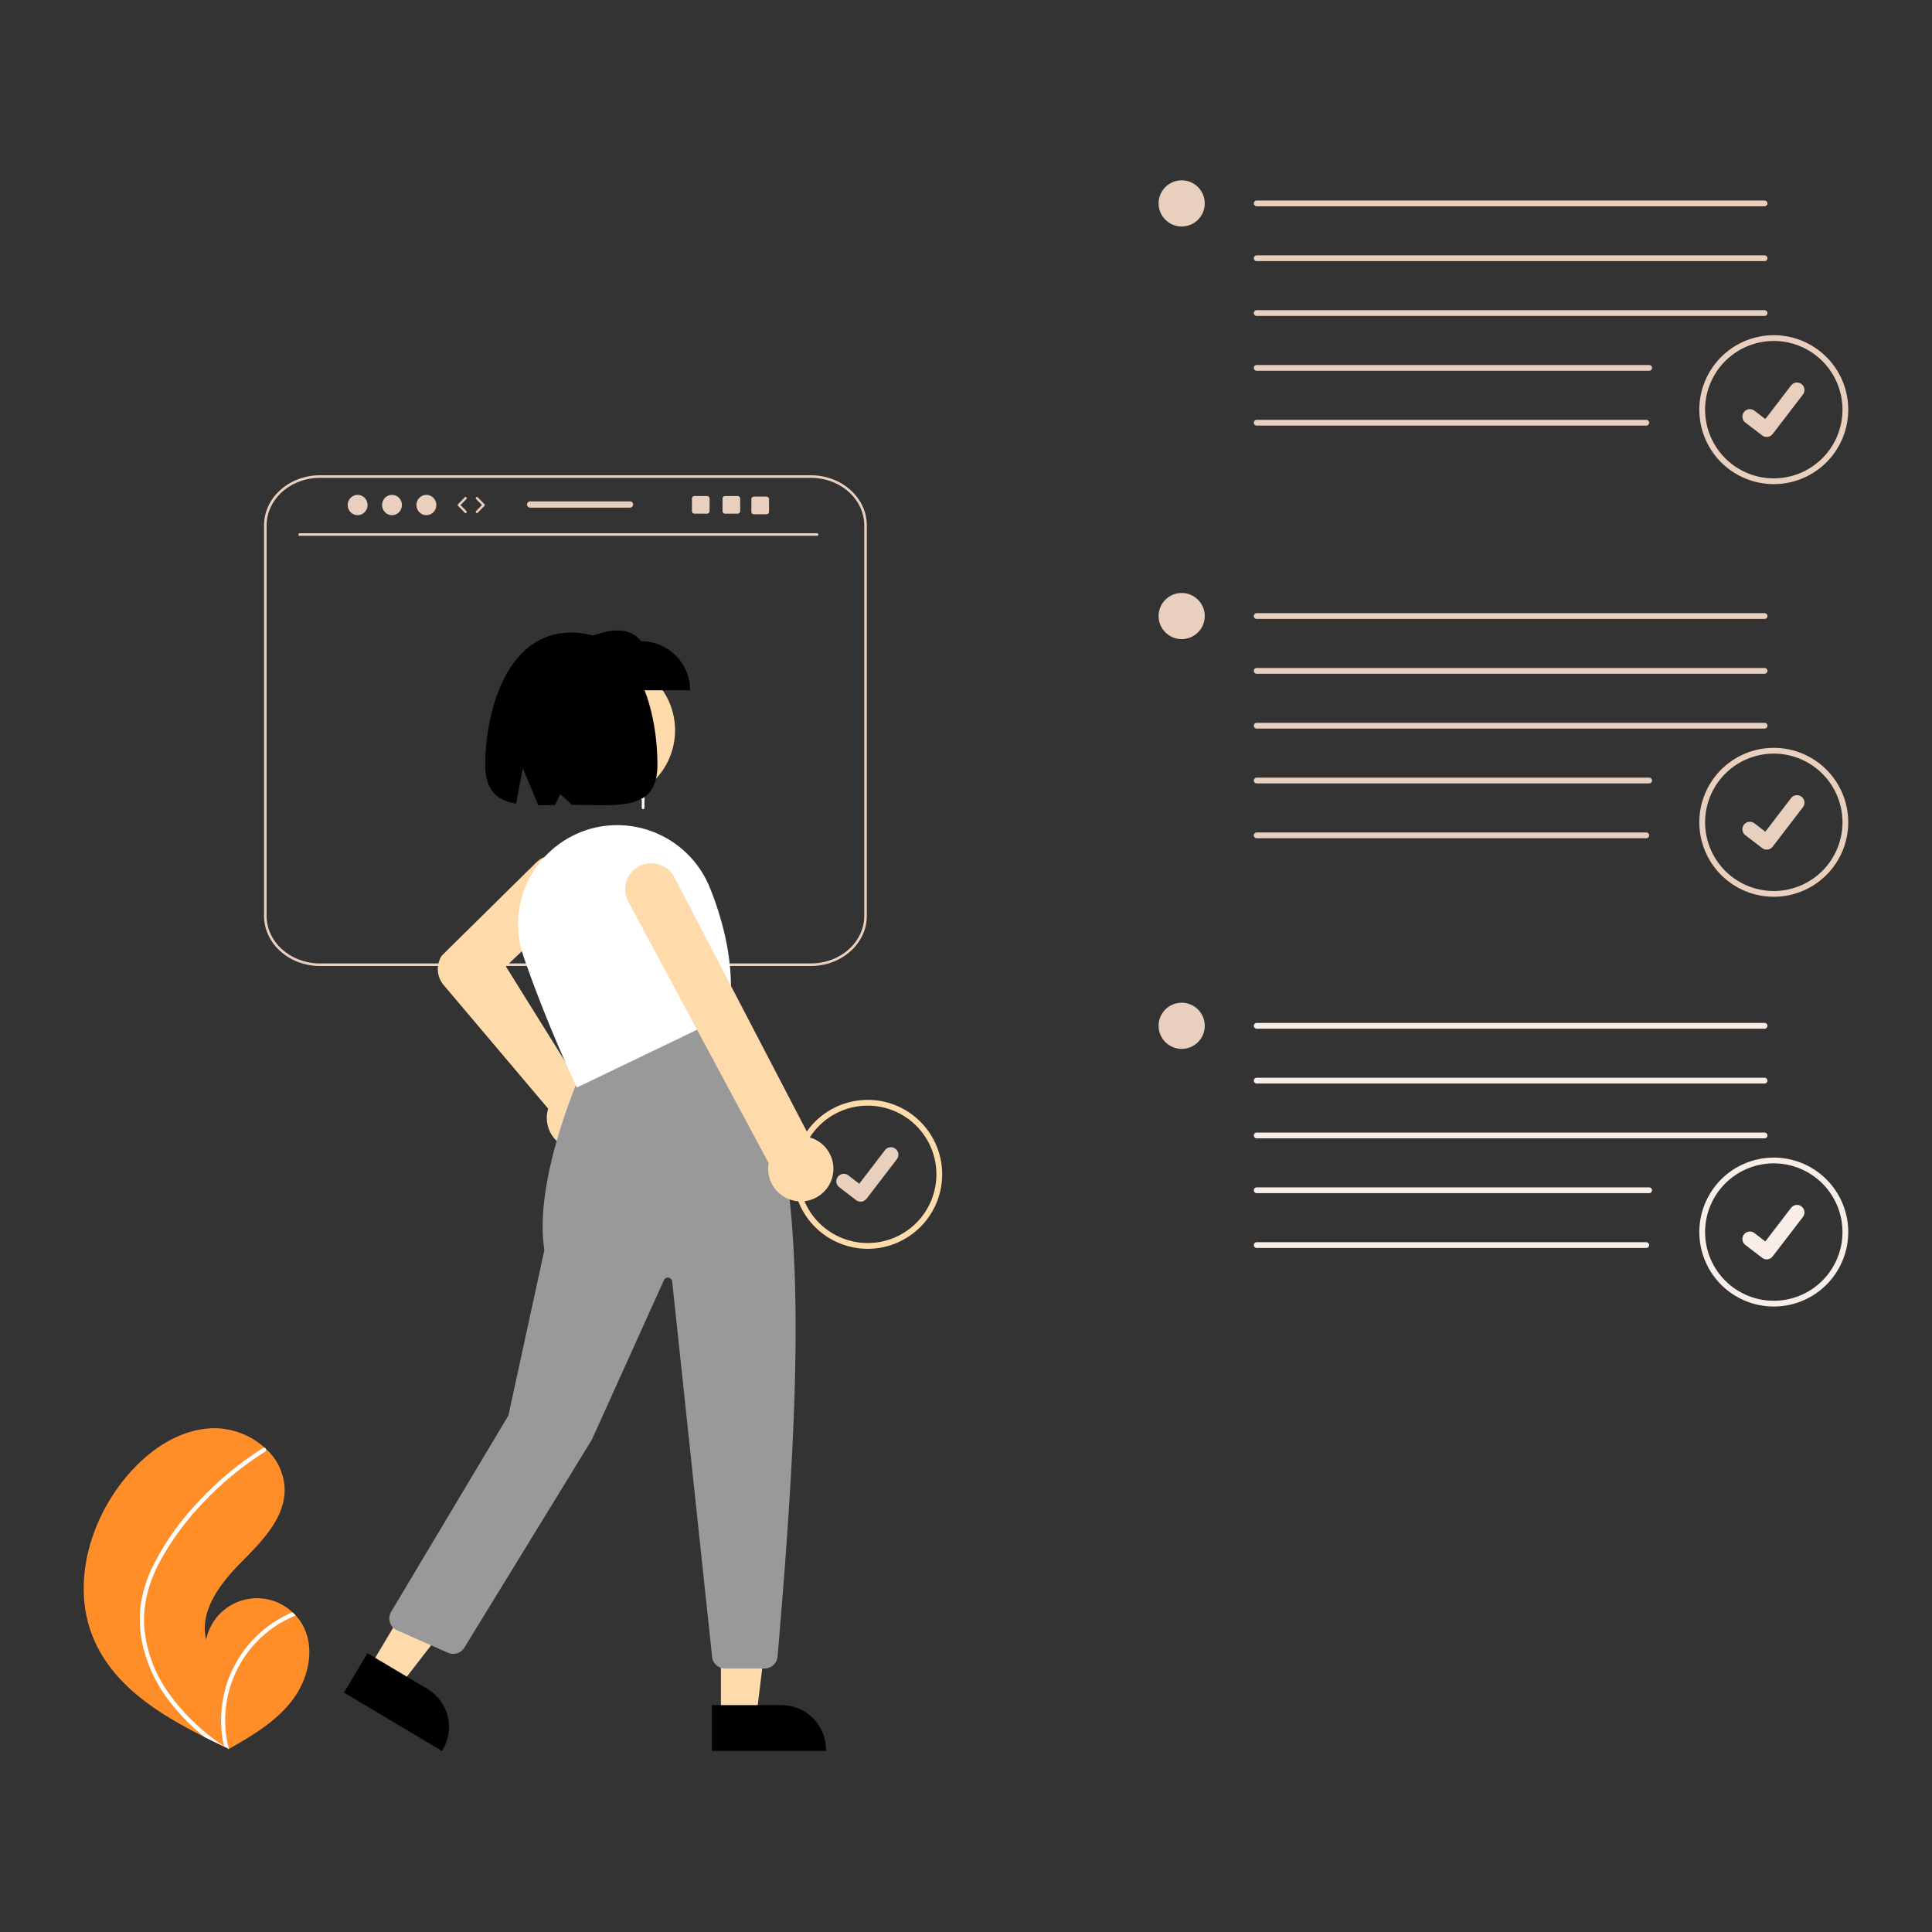 <svg xmlns="http://www.w3.org/2000/svg" xmlns:xlink="http://www.w3.org/1999/xlink" width="1500" height="1500" viewBox="0 0 1500 1500">
  <rect x="0" y="0" width="1500" height="1500" fill="#333333" stroke="none"/>
  <defs>
    <clipPath id="clip-undraw_up_to_date_re_nqid">
      <rect width="1500" height="1500"/>
    </clipPath>
  </defs>
  <g id="undraw_up_to_date_re_nqid" clip-path="url(#clip-undraw_up_to_date_re_nqid)">
    <rect width="1500" height="1500" opacity="0"/>
    <g id="undraw_up_to_date_re_nqid-2" data-name="undraw_up_to_date_re_nqid">
      <g id="Group_108" data-name="Group 108" transform="translate(68 305)">
        <path id="Path_2355" data-name="Path 2355" d="M409.528,259.5H790.472a47.725,47.725,0,0,1,16.908,3.045,43.99,43.99,0,0,1,13.831,8.319,38.878,38.878,0,0,1,9.351,12.376,35.215,35.215,0,0,1,3.438,15.2V601.564a35.215,35.215,0,0,1-3.438,15.2,38.878,38.878,0,0,1-9.351,12.376,43.99,43.99,0,0,1-13.831,8.319,47.725,47.725,0,0,1-16.908,3.045H409.528a47.725,47.725,0,0,1-16.908-3.045,43.992,43.992,0,0,1-13.831-8.319,38.876,38.876,0,0,1-9.351-12.376,35.215,35.215,0,0,1-3.438-15.2V298.436a35.215,35.215,0,0,1,3.438-15.2,38.877,38.877,0,0,1,9.351-12.376,43.989,43.989,0,0,1,13.831-8.319A47.725,47.725,0,0,1,409.528,259.5Zm380.943,379a45.73,45.73,0,0,0,16.2-2.917,42,42,0,0,0,13.205-7.94,36.887,36.887,0,0,0,8.876-11.74A33.23,33.23,0,0,0,832,601.564V298.436a33.231,33.231,0,0,0-3.245-14.339,36.887,36.887,0,0,0-8.876-11.74,42,42,0,0,0-13.205-7.94,45.734,45.734,0,0,0-16.2-2.916H409.528a45.734,45.734,0,0,0-16.2,2.916,42,42,0,0,0-13.205,7.94,36.889,36.889,0,0,0-8.876,11.74A33.23,33.23,0,0,0,368,298.436V601.564a33.229,33.229,0,0,0,3.245,14.339,36.889,36.889,0,0,0,8.876,11.74,42,42,0,0,0,13.205,7.94,45.73,45.73,0,0,0,16.2,2.917Z" transform="translate(-229 -195.5)" fill="#e8cfbe"/>
        <path id="Path_2382" data-name="Path 2382" d="M795.365,306.5H393.635a1,1,0,0,1,0-2h401.73a1,1,0,0,1,0,2Z" transform="translate(-229 -195.5)" fill="#e8cfbe"/>
        <ellipse id="Ellipse_440" data-name="Ellipse 440" cx="7.728" cy="7.9" rx="7.728" ry="7.9" transform="translate(201.927 79.199)" fill="#e8cfbe"/>
        <ellipse id="Ellipse_441" data-name="Ellipse 441" cx="7.728" cy="7.9" rx="7.728" ry="7.9" transform="translate(228.623 79.199)" fill="#e8cfbe"/>
        <ellipse id="Ellipse_442" data-name="Ellipse 442" cx="7.728" cy="7.9" rx="7.728" ry="7.9" transform="translate(255.319 79.199)" fill="#e8cfbe"/>
        <path id="Path_2383" data-name="Path 2383" d="M522.489,288.844a.911.911,0,0,1-.653-.275l-5.214-5.33a.913.913,0,0,1,0-1.278l5.214-5.33a.914.914,0,1,1,1.307,1.278l-4.589,4.691,4.589,4.691a.914.914,0,0,1-.653,1.553Z" transform="translate(-229 -195.5)" fill="#e8cfbe"/>
        <path id="Path_2384" data-name="Path 2384" d="M531.251,288.844a.914.914,0,0,1-.653-1.553l4.589-4.691-4.589-4.691a.914.914,0,0,1,1.307-1.278l5.214,5.33a.913.913,0,0,1,0,1.278l-5.214,5.33A.911.911,0,0,1,531.251,288.844Z" transform="translate(-229 -195.5)" fill="#e8cfbe"/>
        <path id="Path_2385" data-name="Path 2385" d="M733.674,275.614h-9.7a2,2,0,0,0-2,2v9.7a2,2,0,0,0,2,2h9.7a2.008,2.008,0,0,0,2.01-2v-9.7A2.008,2.008,0,0,0,733.674,275.614Z" transform="translate(-229 -195.5)" fill="#e8cfbe"/>
        <path id="Path_2386" data-name="Path 2386" d="M709.914,275.614h-9.7a2,2,0,0,0-2,2v9.7a2,2,0,0,0,2,2h9.7a2.008,2.008,0,0,0,2.01-2v-9.7A2.008,2.008,0,0,0,709.914,275.614Z" transform="translate(-229 -195.5)" fill="#e8cfbe"/>
        <path id="Path_2387" data-name="Path 2387" d="M756.063,276.071h-9.7a2,2,0,0,0-2,2v9.7a2,2,0,0,0,2,2h9.7a2.008,2.008,0,0,0,2.01-2v-9.7a2.008,2.008,0,0,0-2.01-2Z" transform="translate(-229 -195.5)" fill="#e8cfbe"/>
        <path id="Path_2388" data-name="Path 2388" d="M650.13,279.763h-77.5a2.44,2.44,0,1,0,0,4.88h77.5a2.44,2.44,0,1,0,0-4.88Z" transform="translate(-229 -195.5)" fill="#e8cfbe"/>
      </g>
      <path id="Path_903" data-name="Path 903" d="M1007.143,631.616a1.02,1.02,0,0,1-1.02-1.02V610.711a1.02,1.02,0,0,1,2.04,0V630.6a1.02,1.02,0,0,1-1.019,1.02Z" transform="translate(-507.837 -3.321)" fill="#fff"/>
      <path id="Path_904" data-name="Path 904" d="M1013.813,623.393a1.014,1.014,0,0,1-.664-.246l-12.237-10.5a1.02,1.02,0,1,1,1.328-1.547l12.237,10.5a1.02,1.02,0,0,1-.665,1.793Z" transform="translate(-514.507 -1.933)" fill="#fff"/>
      <path id="Path_2323" data-name="Path 2323" d="M302.373,774.459c15.619,35.722,50.318,57.583,85.846,75.352q7.441,3.723,14.859,7.232c.033.009.068.034.1.044.238.112.476.224.7.339,1.02.482,2.041.964,3.053,1.439l-.482.3-1.5.919c.52-.3,1.035-.586,1.556-.883.155-.09.318-.174.472-.265,17.931-10.146,36.125-20.9,48.747-37.132,13.092-16.854,18.808-41.329,8.07-59.774a37.6,37.6,0,0,0-4.995-6.71c-.787-.859-1.619-1.671-2.478-2.461A40.3,40.3,0,0,0,389.3,774.079c-5.347-21.987,10.572-43.1,26.447-59.23s34.018-33.788,34.506-56.421a43.607,43.607,0,0,0-14.683-32.551c-.281-.26-.561-.519-.848-.77a58.82,58.82,0,0,0-40.139-15.147c-27.524.771-52,18.632-69.222,40.119C297.635,684.652,284.616,733.844,302.373,774.459Z" transform="translate(-229.252 498.9)" fill="#ff8e28"/>
      <path id="Path_2324" data-name="Path 2324" d="M322.875,710.769a99.988,99.988,0,0,0-8.41,27.764,86.823,86.823,0,0,0,.389,25.815,111.241,111.241,0,0,0,21.084,48.276,160.1,160.1,0,0,0,28.177,28.827q7.441,3.723,14.859,7.232c.033.009.068.034.1.044.238.112.476.224.7.339,1.02.482,2.041.964,3.053,1.439l-.482.3-1.5.919c.52-.3,1.035-.585,1.556-.883.155-.09.318-.174.472-.265a87.719,87.719,0,0,1,51.823-103.616c-.787-.859-1.619-1.671-2.478-2.461a92.532,92.532,0,0,0-14.385,7.734A90.679,90.679,0,0,0,382.369,796.8a92.708,92.708,0,0,0-3.333,51.758c-.871-.6-1.746-1.22-2.6-1.834a162.557,162.557,0,0,1-42-41.859,103.486,103.486,0,0,1-17.166-47.119c-1.72-18.43,3.338-36.38,11.96-52.565a216.618,216.618,0,0,1,35.156-47.339,246.147,246.147,0,0,1,46.491-37.955,1.77,1.77,0,0,0,.585-2.368,1.507,1.507,0,0,0-.848-.77,1.311,1.311,0,0,0-1.122.2c-2.1,1.323-4.177,2.659-6.233,4.037a248.94,248.94,0,0,0-46.538,40.38,200.41,200.41,0,0,0-33.852,49.409Z" transform="translate(-205.148 507.262)" fill="#fff"/>
      <path id="Path_2325" data-name="Path 2325" d="M597.95,611.794a57.809,57.809,0,1,1,57.809-57.809A57.809,57.809,0,0,1,597.95,611.794Zm0-111.137a53.328,53.328,0,1,0,53.328,53.328A53.328,53.328,0,0,0,597.95,500.658Z" transform="translate(75.741 357.775)" fill="#ffdbac"/>
      <path id="Path_395" data-name="Path 395" d="M573.93,554.84a5.765,5.765,0,0,1-3.467-1.152l-.062-.046-13.059-9.99a5.8,5.8,0,0,1,7.062-9.211l8.459,6.487L592.85,514.85a5.8,5.8,0,0,1,8.133-1.074h0l-.124.172.127-.172a5.808,5.808,0,0,1,1.073,8.135L578.551,552.57a5.8,5.8,0,0,1-4.616,2.263Z" transform="translate(94.255 378.118)" fill="#e8cfbe"/>
      <circle id="Ellipse_428" data-name="Ellipse 428" cx="55.026" cy="55.026" r="55.026" transform="translate(414.062 511.973)" fill="#ffdbac"/>
      <path id="Path_2326" data-name="Path 2326" d="M526.263,640.154q-1.039,0-2.088-.092a24.65,24.65,0,0,1-22.124-29.385,23.091,23.091,0,0,1,.605-2.343l-81.213-96.051a19.143,19.143,0,0,1-1.332-22.817l.147-.179,73.1-72.081a21.131,21.131,0,1,1,29.4,30.364L469.81,497.9l57.962,93.028a23.437,23.437,0,0,1,3.269.4,24.649,24.649,0,0,1-4.778,48.822Z" transform="translate(-77.043 252.44)" fill="#ffdbac"/>
      <path id="Path_2327" data-name="Path 2327" d="M220.822,591.077l27.467,0,13.066-105.942-40.537,0Z" transform="translate(338.893 741.741)" fill="#ffdbac"/>
      <path id="Path_2328" data-name="Path 2328" d="M511.944,705.92l54.091,0h0a34.471,34.471,0,0,1,34.471,34.472v1.119l-88.563,0Z" transform="translate(40.765 617.93)"/>
      <path id="Path_2329" data-name="Path 2329" d="M98.963,565.868l23.6,14.052,65.43-84.343L153.162,474.84Z" transform="translate(187.75 728.974)" fill="#ffdbac"/>
      <path id="Path_2330" data-name="Path 2330" d="M402.657,687.932,449.134,715.6h0a34.47,34.47,0,0,1,11.982,47.254l-.573.963-76.1-45.308Z" transform="translate(-117.375 595.621)"/>
      <path id="Path_2331" data-name="Path 2331" d="M691.556,975.527H660.8a10.063,10.063,0,0,1-10.025-9.016L619.768,675.047a3.361,3.361,0,0,0-6.4-1.028L557.427,797.88,458.393,959.365a10.13,10.13,0,0,1-12.655,3.956l-39.563-17.407a10.085,10.085,0,0,1-4.595-14.4L492.62,779.077l27.921-128.436c-8.782-55.7,28.864-138.507,29.246-139.338l.187-.4,113.2-45.28.52.637c67.262,82.106,56.316,283.378,37.916,500.034a10.15,10.15,0,0,1-10.05,9.237Z" transform="translate(-97.894 319.871)" fill="#999"/>
      <path id="Path_2332" data-name="Path 2332" d="M490.422,604.667l-.483-1.015c-.231-.486-23.289-49.117-41.063-101.094a76.667,76.667,0,0,1,5.316-61.441,77.5,77.5,0,0,1,49.424-38.005h0a77.6,77.6,0,0,1,90.067,46.472c14.1,35.257,19.1,68.141,14.876,97.736l-.084.593-.539.258Z" transform="translate(-42.521 239.675)" fill="#fff"/>
      <path id="Path_2333" data-name="Path 2333" d="M638,667.148a25.356,25.356,0,0,1-19.44,9.522h0a25.332,25.332,0,0,1-25.672-26.015,24.422,24.422,0,0,1,.4-3.719l-108.351-201.8a20.28,20.28,0,1,1,34.513-21.306L625.3,627.045a25.3,25.3,0,0,1,12.7,40.1Z" transform="translate(3.517 256.091)" fill="#ffdbac"/>
      <path id="Path_2334" data-name="Path 2334" d="M552.773,379.911H465.4V341.825c19.178-7.619,37.944-14.1,49.288,0a38.086,38.086,0,0,1,38.086,38.086Z" transform="translate(-16.968 156.005)"/>
      <path id="Path_2335" data-name="Path 2335" d="M500.253,334.219c-52.234,0-66.854,65.473-66.854,102.41,0,20.6,9.316,27.967,23.955,30.46l5.17-27.573,12.109,28.759c4.112.021,8.432-.059,12.911-.142l4.105-8.454,9.155,8.3c36.667.055,66.3,5.4,66.3-31.352C567.106,399.693,554.284,334.219,500.253,334.219Z" transform="translate(-56.66 156.889)"/>
      <circle id="Ellipse_429" data-name="Ellipse 429" cx="17.923" cy="17.923" r="17.923" transform="translate(899.526 460.371)" fill="#e8cfbe"/>
      <path id="Path_2336" data-name="Path 2336" d="M911.95,489.794a57.809,57.809,0,1,1,57.808-57.809,57.809,57.809,0,0,1-57.808,57.809Zm0-111.136a53.328,53.328,0,1,0,53.328,53.328,53.328,53.328,0,0,0-53.328-53.328Z" transform="translate(465.214 206.451)" fill="#e8cfbe"/>
      <path id="Path_395-2" data-name="Path 395" d="M887.929,432.84a5.764,5.764,0,0,1-3.467-1.152l-.062-.047-13.059-9.99a5.8,5.8,0,1,1,7.062-9.211l8.459,6.487L906.85,392.85a5.8,5.8,0,0,1,8.133-1.074h0l-.124.172.127-.172a5.808,5.808,0,0,1,1.073,8.135l-23.51,30.659a5.8,5.8,0,0,1-4.616,2.263Z" transform="translate(483.729 226.793)" fill="#e8cfbe"/>
      <path id="Path_2337" data-name="Path 2337" d="M1096.292,331.981h-394.3a2.24,2.24,0,1,1,0-4.481h394.3a2.24,2.24,0,0,1,0,4.481Z" transform="translate(273.71 148.554)" fill="#e8cfbe"/>
      <path id="Path_2338" data-name="Path 2338" d="M1096.292,350.981h-394.3a2.24,2.24,0,1,1,0-4.481h394.3a2.24,2.24,0,0,1,0,4.481Z" transform="translate(273.71 172.121)" fill="#e8cfbe"/>
      <path id="Path_2339" data-name="Path 2339" d="M1096.292,369.981h-394.3a2.24,2.24,0,1,1,0-4.481h394.3a2.24,2.24,0,0,1,0,4.481Z" transform="translate(273.71 195.688)" fill="#e8cfbe"/>
      <path id="Path_2340" data-name="Path 2340" d="M1006.678,388.981H701.989a2.24,2.24,0,1,1,0-4.481h304.689a2.24,2.24,0,1,1,0,4.481Z" transform="translate(273.71 219.255)" fill="#e8cfbe"/>
      <path id="Path_2341" data-name="Path 2341" d="M1004.438,407.981H701.989a2.24,2.24,0,1,1,0-4.481h302.449a2.24,2.24,0,0,1,0,4.481Z" transform="translate(273.71 242.821)" fill="#e8cfbe"/>
      <circle id="Ellipse_430" data-name="Ellipse 430" cx="17.923" cy="17.923" r="17.923" transform="translate(899.526 140)" fill="#e8cfbe"/>
      <path id="Path_2342" data-name="Path 2342" d="M911.95,346.794a57.809,57.809,0,1,1,57.808-57.809,57.809,57.809,0,0,1-57.808,57.809Zm0-111.136a53.328,53.328,0,1,0,53.328,53.328,53.328,53.328,0,0,0-53.328-53.328Z" transform="translate(465.214 29.079)" fill="#e8cfbe"/>
      <path id="Path_395-3" data-name="Path 395" d="M887.929,289.84a5.764,5.764,0,0,1-3.467-1.152l-.062-.047-13.059-9.99a5.8,5.8,0,1,1,7.062-9.211l8.459,6.486L906.85,249.85a5.8,5.8,0,0,1,8.133-1.074h0l-.124.172.127-.172a5.808,5.808,0,0,1,1.073,8.135l-23.51,30.659a5.8,5.8,0,0,1-4.616,2.263Z" transform="translate(483.729 49.422)" fill="#e8cfbe"/>
      <path id="Path_2343" data-name="Path 2343" d="M1096.292,188.981h-394.3a2.24,2.24,0,1,1,0-4.481h394.3a2.24,2.24,0,0,1,0,4.481Z" transform="translate(273.71 -28.818)" fill="#e8cfbe"/>
      <path id="Path_2344" data-name="Path 2344" d="M1096.292,207.981h-394.3a2.24,2.24,0,1,1,0-4.481h394.3a2.24,2.24,0,0,1,0,4.481Z" transform="translate(273.71 -5.251)" fill="#e8cfbe"/>
      <path id="Path_2345" data-name="Path 2345" d="M1096.292,226.981h-394.3a2.24,2.24,0,1,1,0-4.481h394.3a2.24,2.24,0,0,1,0,4.481Z" transform="translate(273.71 18.315)" fill="#e8cfbe"/>
      <path id="Path_2346" data-name="Path 2346" d="M1006.678,245.981H701.989a2.24,2.24,0,1,1,0-4.481h304.689a2.24,2.24,0,1,1,0,4.481Z" transform="translate(273.71 41.883)" fill="#e8cfbe"/>
      <path id="Path_2347" data-name="Path 2347" d="M1004.438,264.981H701.989a2.24,2.24,0,1,1,0-4.481h302.449a2.24,2.24,0,0,1,0,4.481Z" transform="translate(273.71 65.449)" fill="#e8cfbe"/>
      <circle id="Ellipse_431" data-name="Ellipse 431" cx="17.923" cy="17.923" r="17.923" transform="translate(899.526 778.503)" fill="#e8cfbe"/>
      <path id="Path_2348" data-name="Path 2348" d="M911.95,631.795a57.809,57.809,0,1,1,57.808-57.809,57.809,57.809,0,0,1-57.808,57.809Zm0-111.137a53.328,53.328,0,1,0,53.328,53.328,53.328,53.328,0,0,0-53.328-53.328Z" transform="translate(465.214 382.582)" fill="#f8eee7"/>
      <path id="Path_395-4" data-name="Path 395" d="M887.929,574.84a5.763,5.763,0,0,1-3.467-1.152l-.062-.046-13.059-9.99a5.8,5.8,0,1,1,7.062-9.212l8.459,6.487L906.85,534.85a5.8,5.8,0,0,1,8.133-1.074h0l-.124.172.127-.172a5.808,5.808,0,0,1,1.073,8.135l-23.51,30.659a5.8,5.8,0,0,1-4.616,2.263Z" transform="translate(483.729 402.925)" fill="#f8eee7"/>
      <path id="Path_2349" data-name="Path 2349" d="M1096.292,473.981h-394.3a2.24,2.24,0,1,1,0-4.481h394.3a2.24,2.24,0,0,1,0,4.481Z" transform="translate(273.71 324.686)" fill="#f8eee7"/>
      <path id="Path_2350" data-name="Path 2350" d="M1096.292,492.981h-394.3a2.24,2.24,0,1,1,0-4.481h394.3a2.24,2.24,0,0,1,0,4.481Z" transform="translate(273.71 348.253)" fill="#f8eee7"/>
      <path id="Path_2351" data-name="Path 2351" d="M1096.292,511.981h-394.3a2.24,2.24,0,1,1,0-4.481h394.3a2.24,2.24,0,0,1,0,4.481Z" transform="translate(273.71 371.819)" fill="#f8eee7"/>
      <path id="Path_2352" data-name="Path 2352" d="M1006.678,530.981H701.989a2.24,2.24,0,1,1,0-4.481h304.689a2.24,2.24,0,1,1,0,4.481Z" transform="translate(273.71 395.387)" fill="#f8eee7"/>
      <path id="Path_2353" data-name="Path 2353" d="M1004.438,549.981H701.989a2.24,2.24,0,1,1,0-4.481h302.449a2.24,2.24,0,0,1,0,4.481Z" transform="translate(273.71 418.953)" fill="#f8eee7"/>
      <rect id="Rectangle_609" data-name="Rectangle 609" width="1500" height="1500" fill="#fff" opacity="0"/>
    </g>
  </g>
</svg>
